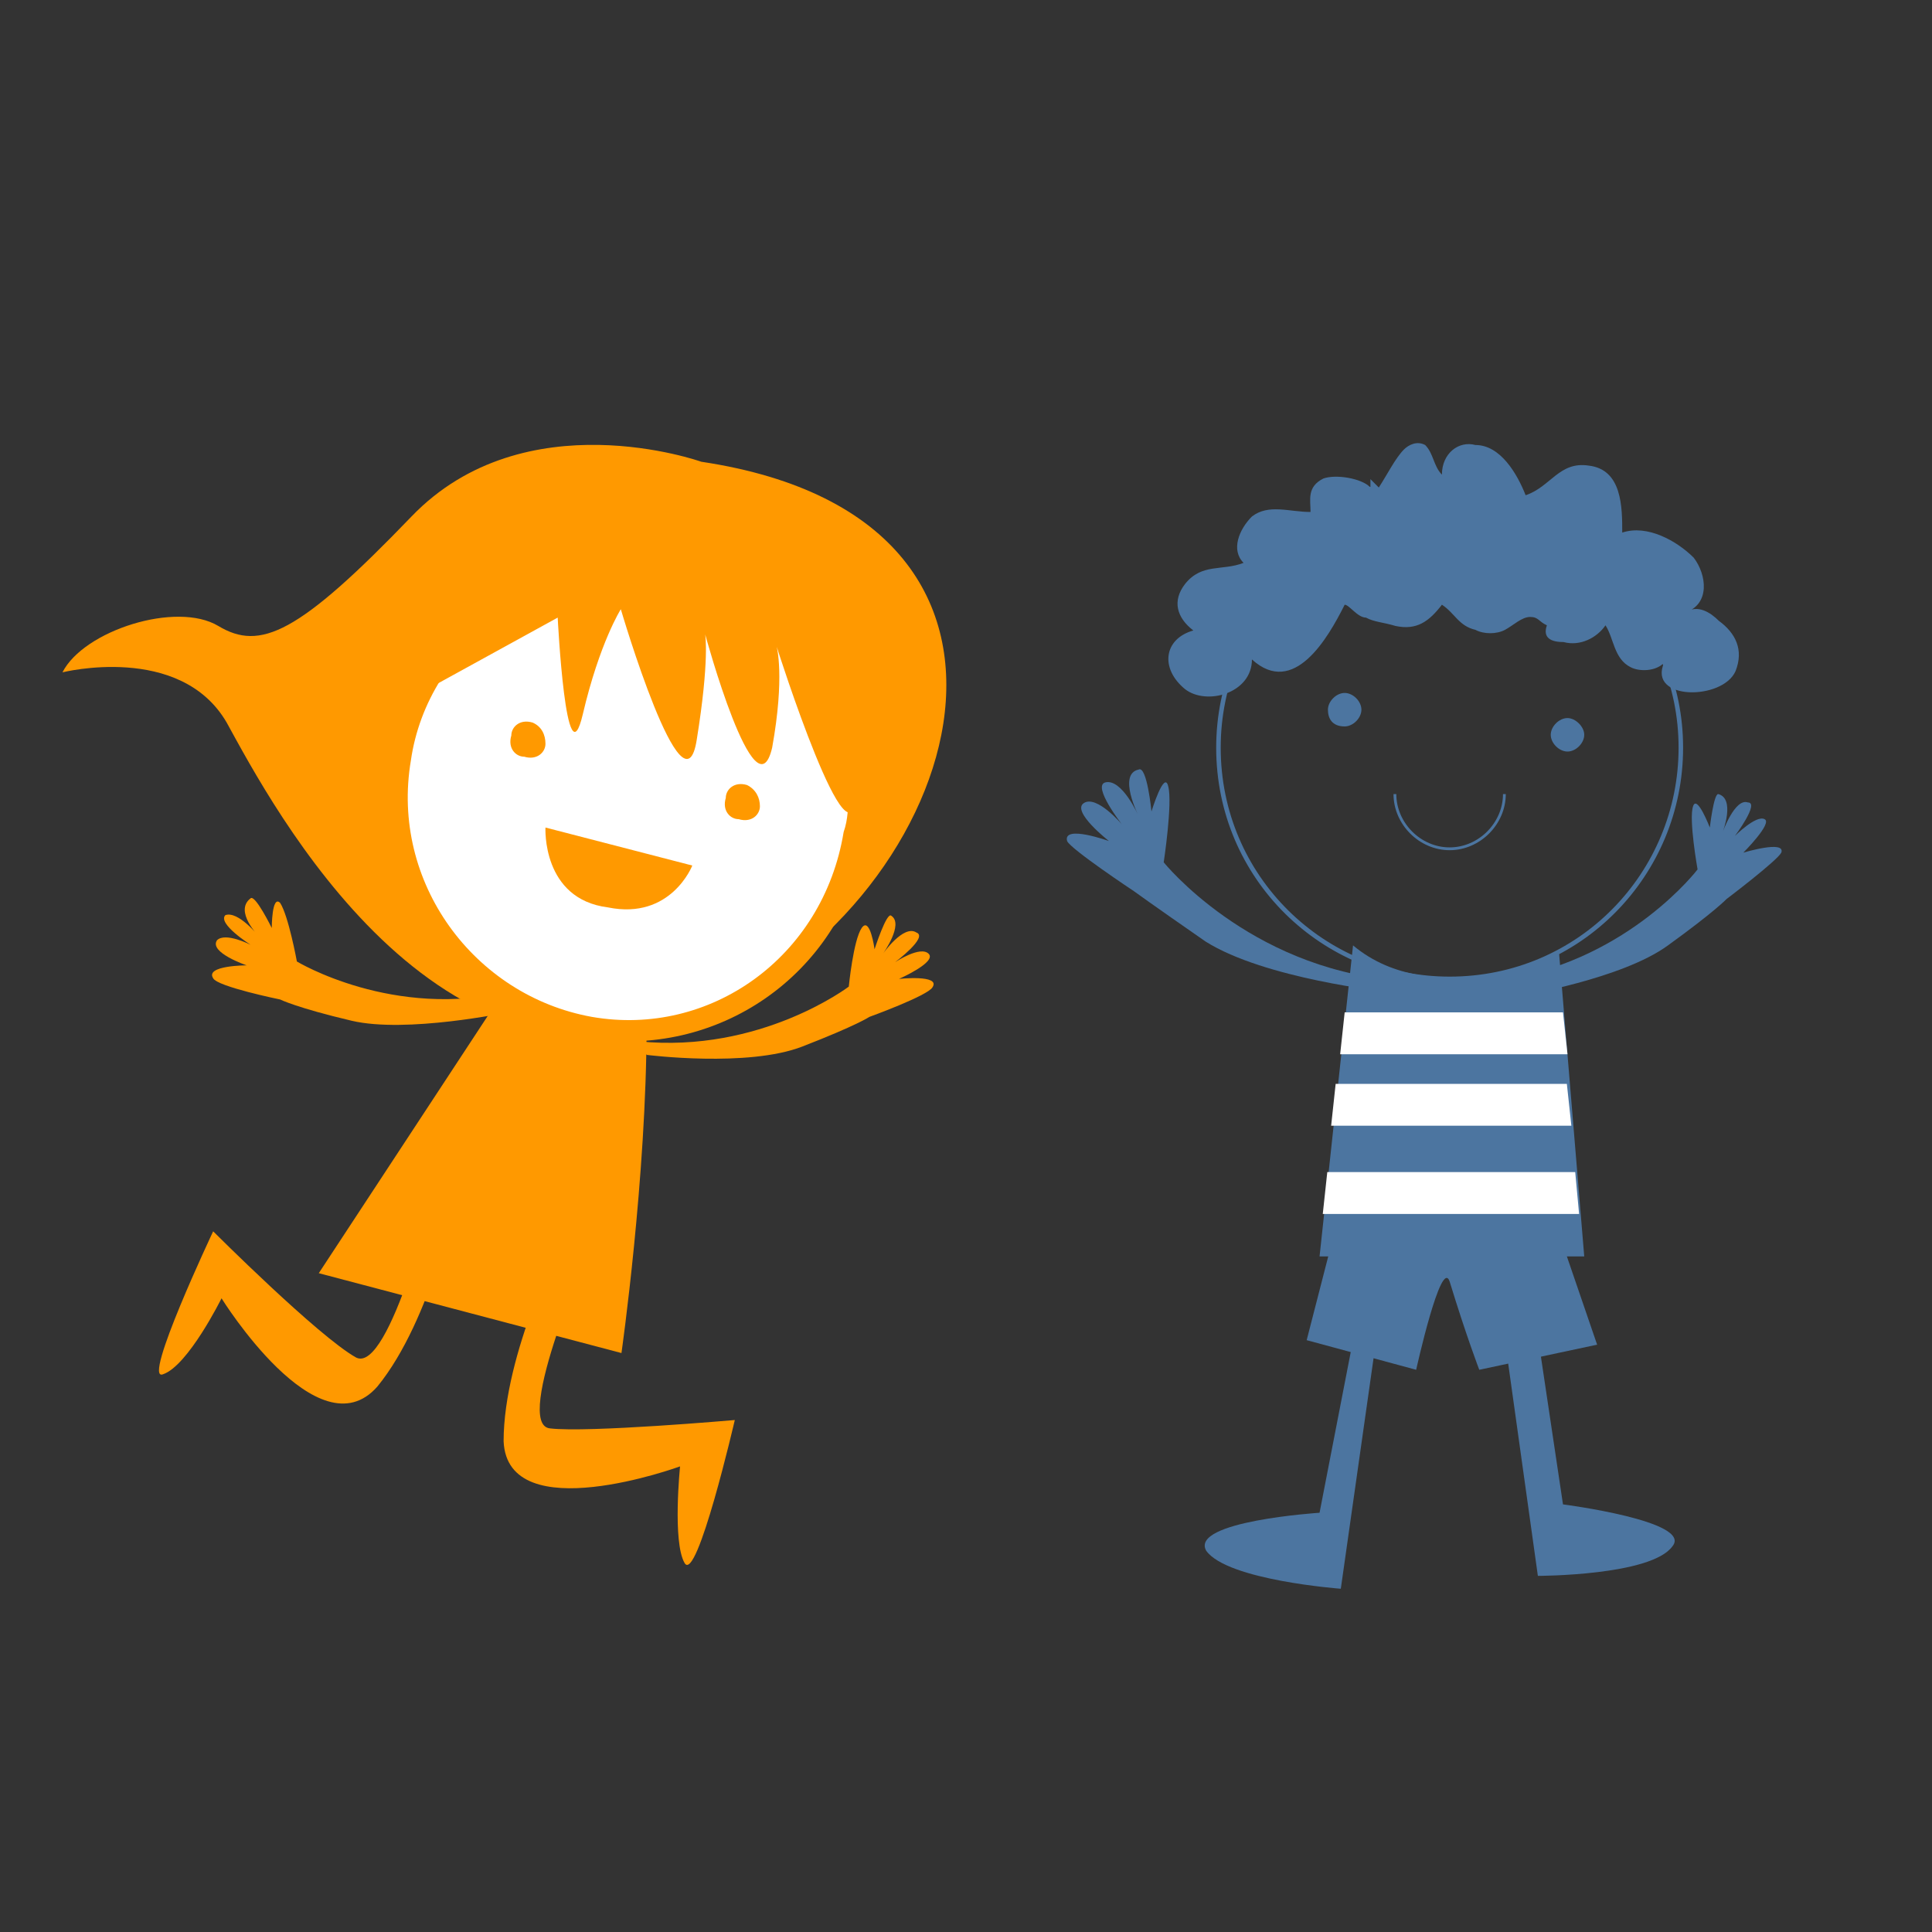 <?xml version="1.0" encoding="utf-8"?>
<!-- Generator: $$$/GeneralStr/196=Adobe Illustrator 27.6.0, SVG Export Plug-In . SVG Version: 6.00 Build 0)  -->
<svg version="1.1" id="Ebene_1" xmlns="http://www.w3.org/2000/svg" xmlns:xlink="http://www.w3.org/1999/xlink" x="0px" y="0px"
	 viewBox="0 0 300 300" style="enable-background:new 0 0 300 300;" xml:space="preserve">
<rect x="0" y="0" width="300" height="300" fill="#333333" stroke="none"/>
<style type="text/css">
	.st0{fill:#4C75A0;}
	.st1{fill:none;stroke:#4C75A0;stroke-width:0.701;}
	.st2{fill:none;stroke:#4C75A0;stroke-width:0.435;}
	.st3{fill:#FFFFFF;}
	.st4{fill:#FF9900;}
</style>
<g>
	<path class="st0" d="M210.1,146.8l-5.2,48.3H246l-3.9-47C242,148.1,222.5,157.2,210.1,146.8z"/>
	<path class="st1" d="M261,116.1c0,19.6-15.7,35.9-35.9,35.9c-19.6,0-35.9-15.7-35.9-35.9c0-19.6,15.7-35.9,35.9-35.9
		C245.3,80.9,261,96.5,261,116.1z"/>
	<path class="st0" d="M211.4,110.2c0,1.3-1.3,2.6-2.6,2.6c-2,0-2.6-1.3-2.6-2.6s1.3-2.6,2.6-2.6S211.4,108.9,211.4,110.2z"/>
	<path class="st0" d="M246,114.1c0,1.3-1.3,2.6-2.6,2.6c-1.3,0-2.6-1.3-2.6-2.6s1.3-2.6,2.6-2.6C244.6,111.5,246,112.8,246,114.1z"
		/>
	<path class="st0" d="M215.3,154c0,0-18.9-2-28.1-7.8c-8.5-5.9-11.1-7.8-11.1-7.8s-9.8-6.5-10.4-7.8c-0.7-2.6,6.5,0,6.5,0
		s-5.9-4.6-3.9-5.9c2-1.3,5.9,3.3,5.9,3.3s-4.6-5.9-2.6-6.5c2.6-0.7,5.2,5.2,5.2,5.2s-3.3-6.5,0-7.2c1.3-0.7,2,6.5,2,6.5
		s2-6.5,2.6-3.9c0.7,2.6-0.7,11.8-0.7,11.8s13.1,16.3,35.9,18.3L215.3,154z"/>
	<path class="st0" d="M236.2,154.6c0,0,15.7-2.6,22.8-7.8c7.2-5.2,9.1-7.2,9.1-7.2s7.8-5.9,8.5-7.2c0.7-2-5.9,0-5.9,0
		s4.6-4.6,3.3-5.2c-1.3-0.7-4.6,2.6-4.6,2.6s3.9-5.2,2-5.2c-2-0.7-3.9,4.6-3.9,4.6s2-5.2-0.7-5.9c-0.7,0-1.3,5.2-1.3,5.2
		s-2-5.2-2.6-3.3c-0.7,2,0.7,9.8,0.7,9.8s-10.4,13.7-29.4,17L236.2,154.6z"/>
	<path class="st0" d="M210.1,208.1l-5.2,26.8c0,0-20.2,1.3-17.6,5.9c3.3,4.6,20.9,5.9,20.9,5.9l5.2-36.6L210.1,208.1z"/>
	<path class="st0" d="M238.8,207.5l3.9,26.1c0,0,20.2,2.6,17,6.5c-3.3,4.6-20.9,4.6-20.9,4.6l-5.2-37.2H238.8z"/>
	<path class="st0" d="M208.1,187.9l-5.2,20.2l17,4.6c0,0,3.9-17.6,5.2-13.7c2.6,8.5,4.6,13.7,4.6,13.7l18.3-3.9l-8.5-24.8
		L208.1,187.9z"/>
	<path class="st0" d="M212.7,75.6c-1.3-1.3-5.2-2-7.2-1.3c-2.6,1.3-2,3.3-2,5.2c-3.3,0-6.5-1.3-9.1,0.7c-2,2-3.3,5.2-1.3,7.2
		c-3.3,1.3-6.5,0-9.1,3.3c-2,2.6-1.3,5.2,1.3,7.2c-4.6,1.3-5.2,5.9-1.3,9.1c3.3,2.6,10.4,0.7,10.4-4.6c6.5,5.9,11.8-3.3,14.4-8.5
		c0.7,0,2,2,3.3,2c1.3,0.7,2.6,0.7,4.6,1.3c3.3,0.7,5.2-0.7,7.2-3.3c2,1.3,2.6,3.3,5.2,3.9c1.3,0.7,3.3,0.7,4.6,0s2.6-2,3.9-2
		c1.3,0,1.3,0.7,2.6,1.3c-0.7,2,0.7,2.6,2.6,2.6c2.6,0.7,5.2-0.7,6.5-2.6c1.3,2,1.3,5.2,3.9,6.5c1.3,0.7,3.9,0.7,5.2-0.7
		c-2.6,5.9,9.1,5.9,11.1,1.3c1.3-3.3,0-5.9-2.6-7.8c-1.3-1.3-3.3-2.6-5.2-1.3c3.9-1.3,3.3-5.9,1.3-8.5c-2.6-2.6-7.2-5.2-11.1-3.9
		c0-3.9,0-9.8-5.2-10.4c-4.6-0.7-5.9,3.3-9.8,4.6c-1.3-3.3-3.9-7.8-7.8-7.8c-2.6-0.7-5.2,1.3-5.2,4.6c-1.3-1.3-1.3-3.3-2.6-4.6
		c-1.3-0.7-2.6,0-3.3,0.7c-1.3,1.3-2.6,3.9-3.9,5.9c-0.7-0.7-1.3-1.3-1.3-1.3V75.6z"/>
	<path class="st2" d="M233.6,123.3c0,4.6-3.9,8.5-8.5,8.5s-8.5-3.9-8.5-8.5"/>
	<path class="st3" d="M243.3,168.3h-35.9l-0.7,6.5H244L243.3,168.3z M244.6,182h-38.5l-0.7,6.5h39.8L244.6,182z M242.7,157.2h-33.9
		l-0.7,6.5h35.3L242.7,157.2z"/>
</g>
<g>
	<path class="st4" d="M108.9,71.7c0,0-27.4-9.8-45,8.5s-23.5,20.9-30,17c-6.5-3.9-20.9,0.7-24.2,7.2c0,0,18.3-4.6,25.5,7.8
		c7.2,13.1,32.6,61.4,73.1,45.7C148,142.2,170.2,80.9,108.9,71.7z"/>
	<path class="st4" d="M98.4,76.3c0,0-29.4-4.6-37.2,15.7s0.7,32.6,0.7,32.6l68.5,13.1C130.4,137.6,170.2,86.1,98.4,76.3z"/>
	<path class="st4" d="M78.2,154l-28.7,43.7l47,12.4c0,0,3.9-27.4,3.9-50.9C100.4,159.8,88,163.1,78.2,154z"/>
	<g>
		<path class="st3" d="M133,129.8c-3.3,19.6-21.5,32.6-41.1,28.7c-19.6-3.3-32.6-21.5-28.7-41.1c3.3-19.6,21.5-32.6,41.1-28.7
			C123.2,92.6,136.3,110.9,133,129.8z"/>
		<path class="st4" d="M76.2,93.9c-7.8,5.9-13.7,14.4-15,24.2c-3.3,20.2,9.8,39.2,30,43.1c20.2,3.3,39.2-9.8,43.1-30l0,0
			c2-9.8-0.7-19.6-6.5-27.4s-14.4-13.7-24.2-15C93.9,86.1,84.1,88,76.2,93.9z M91.9,157.9c-18.3-3.3-31.3-20.9-28.1-39.8
			c1.3-9.1,6.5-17,13.7-22.2c7.2-5.2,16.3-7.2,25.5-5.9s17,6.5,22.2,13.7c3.9,5.9,6.5,12.4,6.5,19.6c0,2,0,3.9-0.7,5.9
			C127.8,148.7,110.2,161.1,91.9,157.9z"/>
	</g>
	<path class="st4" d="M84.7,115.5c0,1.3-1.3,2.6-3.3,2c-1.3,0-2.6-1.3-2-3.3c0-1.3,1.3-2.6,3.3-2C84.1,112.8,84.7,114.1,84.7,115.5z
		"/>
	<path class="st4" d="M118,125.2c0,1.3-1.3,2.6-3.3,2c-1.3,0-2.6-1.3-2-3.3c0-1.3,1.3-2.6,3.3-2C117.4,122.6,118,123.9,118,125.2z"
		/>
	<path class="st4" d="M84.7,128.5l22.8,5.9c0,0-3.3,8.5-13.1,6.5C84.1,139.6,84.7,128.5,84.7,128.5z"/>
	<path class="st4" d="M78.8,157.2c0,0-15.7,3.3-24.2,1.3c-8.5-2-11.1-3.3-11.1-3.3s-9.8-2-10.4-3.3c-1.3-2,5.2-2,5.2-2
		s-5.9-2-4.6-3.9c1.3-1.3,5.2,0.7,5.2,0.7s-5.2-3.3-3.9-4.6c2-0.7,5.2,3.3,5.2,3.3s-3.9-3.9-1.3-5.9c0.7-0.7,3.3,4.6,3.3,4.6
		s0-5.2,1.3-3.9c1.3,2,2.6,9.1,2.6,9.1s15,9.1,33.3,4.6L78.8,157.2z"/>
	<path class="st4" d="M66.4,107l20.2-11.1c0,0,1.3,26.1,3.9,15c2.6-11.1,5.9-16.3,5.9-16.3s9.8,33.3,11.8,20.2
		c2-12.4,1.3-16.3,1.3-16.3s7.8,28.7,10.4,17.6c2-11.1,0.7-15.7,0.7-15.7s11.8,37.2,12.4,22.2c0.7-15-7.2-37.9-30.7-39.2
		C78.8,82.8,61.9,92.6,66.4,107z"/>
	<path class="st4" d="M100.4,163.8c0,0,15.7,2,24.2-1.3c8.5-3.3,10.4-4.6,10.4-4.6s9.1-3.3,9.8-4.6c1.3-2-5.2-1.3-5.2-1.3
		s5.9-2.6,4.6-3.9s-5.2,1.3-5.2,1.3s5.2-3.9,3.3-4.6c-2-1.3-5.2,3.3-5.2,3.3s3.3-4.6,1.3-5.9c-0.7-0.7-2.6,5.2-2.6,5.2
		s-0.7-5.2-2-3.3s-2,9.1-2,9.1s-13.7,10.4-32.6,8.5L100.4,163.8z"/>
	<path class="st4" d="M67.7,184c0,0-7.2,29.4-12.4,26.8c-5.9-3.3-22.2-19.6-22.2-19.6s-11.1,23.5-7.8,22.2
		c3.9-1.3,9.1-11.8,9.1-11.8s15,24.2,24.2,13.7c8.5-10.4,12.4-30,12.4-30L67.7,184z"/>
	<path class="st4" d="M91.9,193.1c0,0-12.4,28.1-6.5,28.7c5.9,0.7,28.7-1.3,28.7-1.3s-5.9,25.5-7.8,22.2s-0.7-15-0.7-15
		s-26.8,9.8-27.4-3.9c0-13.7,9.1-31.3,9.1-31.3L91.9,193.1z"/>
</g>
</svg>
